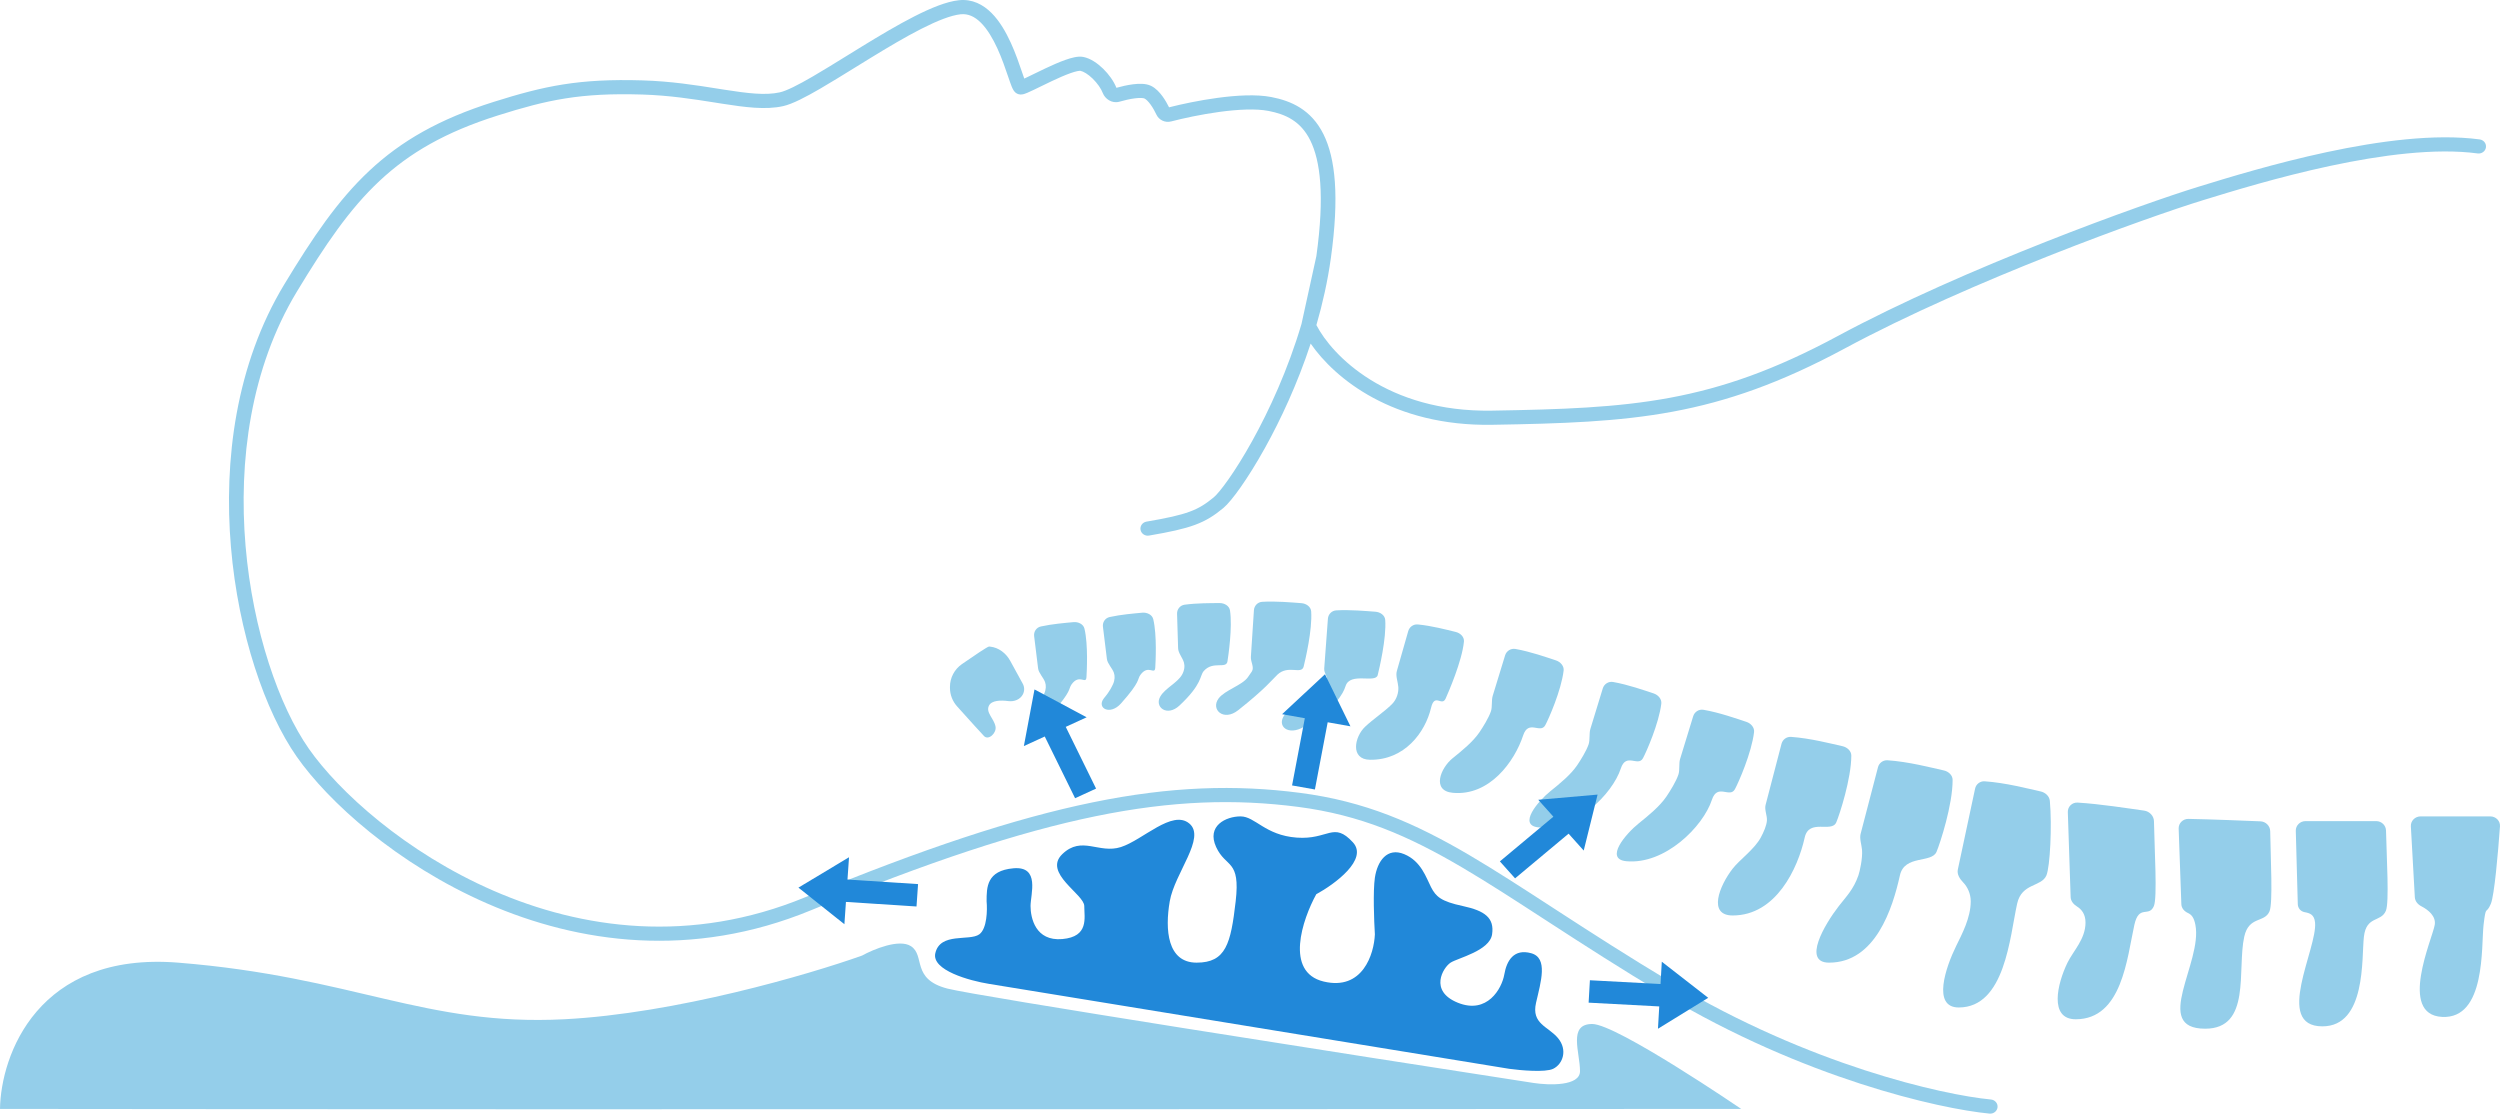 <svg width="440" height="196" viewBox="0 0 440 196" fill="none" xmlns="http://www.w3.org/2000/svg">
<path d="M426.026 143.685H438.289C439.281 143.685 440.065 144.491 439.996 145.447C439.654 150.209 439.003 157.584 438.397 159.047C437.537 161.123 437.537 159.047 437.108 162.784C436.678 166.52 437.537 179.391 429.801 178.976C422.065 178.561 428.082 165.275 428.512 162.784C428.774 161.266 427.389 160.133 426.145 159.496C425.521 159.177 425.048 158.599 425.01 157.919L424.312 145.435C424.258 144.485 425.04 143.685 426.026 143.685Z" fill="#94CEEA"/>
<path d="M405.776 144.515H418.201C419.15 144.515 419.916 145.256 419.938 146.174C420.05 151.075 420.528 158.813 419.916 160.293C419.056 162.369 416.477 161.123 416.047 164.86C415.617 168.596 416.489 180.637 408.741 180.637C400.145 180.637 407.881 166.936 407.451 162.369C407.318 160.957 406.525 160.709 405.619 160.543C404.908 160.412 404.43 159.828 404.411 159.129L404.059 146.22C404.034 145.286 404.808 144.515 405.776 144.515Z" fill="#94CEEA"/>
<path d="M385.171 144.125C389.239 144.204 394.994 144.437 397.833 144.554C398.781 144.593 399.541 145.363 399.556 146.28C399.632 151.182 400.054 158.923 399.431 160.399C398.556 162.469 395.803 161.184 394.987 164.86C393.698 170.672 396.276 181.052 388.11 181.052C378.655 181.052 387.68 169.427 386.391 162.784C386.134 161.458 385.709 160.982 385.072 160.685C384.429 160.386 383.942 159.838 383.918 159.149L383.444 145.83C383.411 144.887 384.195 144.106 385.171 144.125Z" fill="#94CEEA"/>
<path d="M365.664 141.257C369.614 141.489 374.677 142.297 377.368 142.667C378.312 142.797 379.08 143.603 379.097 144.524C379.193 149.568 379.708 157.986 379.084 159.462C378.209 161.532 376.461 159.108 375.646 162.784C374.357 168.596 373.495 179.391 365.329 179.392C360.596 179.392 362.07 173.124 363.881 169.426C364.898 167.351 367.05 165.275 367.05 162.369C367.05 160.924 366.39 160.065 365.543 159.537C364.942 159.162 364.456 158.59 364.433 157.899L363.937 142.92C363.906 141.978 364.69 141.2 365.664 141.257Z" fill="#94CEEA"/>
<path d="M349.311 137.511C353.006 137.764 356.968 138.813 359.152 139.293C359.979 139.474 360.698 140.129 360.772 140.946C361.179 145.398 360.799 152.579 360.171 154.065C359.296 156.135 355.831 155.371 355.016 159.047C353.726 164.86 352.902 177.316 344.736 177.316C340.003 177.317 342.459 170.218 344.271 166.52C345.287 164.445 346.849 161.538 346.849 158.632C346.849 157.286 346.275 156.078 345.511 155.296C344.916 154.688 344.402 153.865 344.577 153.046L347.617 138.792C347.782 138.015 348.493 137.455 349.311 137.511Z" fill="#94CEEA"/>
<path d="M332.205 133.809C335.917 134.054 339.911 135.113 342.107 135.595C342.934 135.776 343.657 136.434 343.66 137.253C343.68 141.631 341.459 148.43 340.832 149.913C339.957 151.983 335.201 150.389 334.385 154.066C333.096 159.878 330.084 169.426 321.917 169.427C317.184 169.427 321.096 162.736 323.636 159.463C324.925 157.801 326.215 156.557 327.08 154.066C327.317 153.38 327.841 151.071 327.717 149.568C327.647 148.707 327.248 147.609 327.466 146.77L330.527 135.023C330.721 134.281 331.414 133.758 332.205 133.809Z" fill="#94CEEA"/>
<path d="M315.226 129.692C318.613 129.928 322.236 130.877 324.287 131.332C325.113 131.516 325.835 132.176 325.832 132.995C325.818 137.085 323.772 143.346 323.191 144.721C322.375 146.654 318.384 143.991 317.623 147.424C316.419 152.851 312.582 161.123 304.957 161.124C300.538 161.124 302.581 155.935 304.952 152.878C306.156 151.327 308.773 149.47 309.886 147.424C310.439 146.408 310.906 145.288 310.976 144.443C311.049 143.581 310.52 142.527 310.738 141.689L313.548 130.903C313.742 130.161 314.436 129.637 315.226 129.692Z" fill="#94CEEA"/>
<path d="M299.821 124.924C302.661 125.418 305.598 126.473 307.356 127.046C308.16 127.307 308.809 128.039 308.715 128.854C308.29 132.482 305.974 137.743 305.345 138.899C304.448 140.549 302.27 137.794 301.29 140.78C299.738 145.503 293.022 152.206 286.247 151.575C282.321 151.21 286.144 146.74 288.397 144.931C290.1 143.563 292.113 141.925 293.284 140.2C293.941 139.231 295.016 137.508 295.41 136.293C295.666 135.502 295.455 134.374 295.698 133.578L298.003 126.051C298.238 125.284 299.006 124.782 299.821 124.924Z" fill="#94CEEA"/>
<path d="M283.908 120.03C286.59 120.503 289.352 121.49 291.036 122.04C291.839 122.303 292.49 123.037 292.391 123.851C291.966 127.336 289.761 132.341 289.161 133.446C288.298 135.032 286.206 132.384 285.264 135.254C283.773 139.79 277.321 146.231 270.813 145.625C267.04 145.273 270.714 140.98 272.878 139.241C274.514 137.927 276.448 136.354 277.573 134.696C278.194 133.779 279.206 132.16 279.598 130.997C279.863 130.208 279.665 129.075 279.909 128.281L282.091 121.155C282.326 120.388 283.094 119.886 283.908 120.03Z" fill="#94CEEA"/>
<path d="M266.716 114.217C269.397 114.691 272.16 115.677 273.843 116.228C274.647 116.49 275.298 117.224 275.198 118.038C274.774 121.523 272.569 126.528 271.968 127.634C271.106 129.219 269.014 126.572 268.072 129.441C266.581 133.978 262.197 140.14 255.689 139.534C251.917 139.183 253.522 135.167 255.686 133.428C257.322 132.114 259.256 130.542 260.38 128.883C261.002 127.967 262.013 126.347 262.405 125.184C262.67 124.395 262.473 123.263 262.717 122.468L264.898 115.342C265.134 114.575 265.902 114.074 266.716 114.217Z" fill="#94CEEA"/>
<path d="M249.543 109.904C252.015 110.143 254.597 110.832 256.209 111.224C257.031 111.424 257.734 112.109 257.654 112.925C257.315 116.379 254.911 121.861 254.442 122.925C253.766 124.459 252.513 121.854 251.863 124.586C250.836 128.905 247.206 133.806 241.118 133.72C237.591 133.671 238.383 129.681 240.255 127.909C241.67 126.57 243.656 125.257 244.986 123.932C245.849 123.072 246.175 121.844 246.105 120.91C246.04 120.043 245.6 118.957 245.839 118.119L247.851 111.07C248.06 110.337 248.759 109.829 249.543 109.904Z" fill="#94CEEA"/>
<path d="M235.178 107.426C237.594 107.282 240.376 107.541 242.082 107.664C242.928 107.725 243.74 108.289 243.799 109.107C244.032 112.374 242.735 117.753 242.48 118.804C242.109 120.333 237.627 118.224 236.822 120.747C236.392 122.095 235.102 124.587 229.514 127.908C226.683 129.589 224.635 127.769 226.077 125.833C227.167 124.37 231.938 122.184 232.95 120.747C233.155 120.458 233.316 120.227 233.437 120.042C233.91 119.322 232.999 118.543 233.061 117.692L233.712 108.888C233.77 108.113 234.375 107.475 235.178 107.426Z" fill="#94CEEA"/>
<path d="M222.157 105.918C224.571 105.774 227.347 106.033 229.049 106.156C229.895 106.217 230.708 106.781 230.766 107.599C231 110.866 229.704 116.245 229.448 117.296C229.077 118.825 226.721 116.909 224.788 118.775C223.929 119.606 222.64 121.266 217.912 125.002C215.339 127.034 213.033 124.863 214.474 122.928C215.564 121.465 218.615 120.625 219.628 119.189C219.926 118.767 220.161 118.434 220.331 118.17C220.79 117.448 220.1 116.473 220.155 115.626L220.691 107.392C220.742 106.611 221.349 105.966 222.157 105.918Z" fill="#94CEEA"/>
<path d="M208.495 106.427C210.635 106.134 213.093 106.153 214.655 106.14C215.503 106.133 216.361 106.633 216.481 107.445C216.929 110.453 216.186 115.411 216.037 116.39C215.819 117.828 213.489 116.238 211.857 118.108C211.132 118.939 211.652 120.364 207.592 124.17C205.384 126.241 203.078 124.413 204.252 122.517C205.138 121.085 207.205 120.176 208.024 118.774C208.482 117.989 208.539 117.199 208.371 116.601C208.142 115.788 207.373 114.944 207.347 114.102L207.163 108.022C207.139 107.236 207.689 106.537 208.495 106.427Z" fill="#94CEEA"/>
<path d="M195.296 108.598C197.275 108.158 199.559 107.974 201.039 107.835C201.883 107.756 202.785 108.185 202.974 108.983C203.651 111.827 203.381 116.567 203.326 117.507C203.244 118.9 202.11 116.854 200.717 118.774C200.097 119.628 200.833 119.843 197.29 123.814C195.363 125.974 192.961 124.627 194.266 122.925C194.584 122.51 195.222 121.853 195.88 120.445C196.236 119.684 196.235 118.95 196.042 118.398C195.761 117.599 194.917 116.815 194.814 115.978L194.116 110.3C194.02 109.518 194.503 108.775 195.296 108.598Z" fill="#94CEEA"/>
<path d="M183.188 110.259C185.167 109.819 187.451 109.635 188.931 109.496C189.775 109.417 190.677 109.845 190.866 110.644C191.542 113.488 191.273 118.228 191.218 119.168C191.136 120.561 190.002 118.514 188.609 120.434C187.989 121.289 188.725 121.504 185.181 125.475C183.254 127.635 180.852 126.288 182.157 124.585C182.475 124.171 183.114 123.513 183.772 122.106C184.128 121.344 184.127 120.61 183.933 120.059C183.654 119.26 182.809 118.475 182.706 117.638L182.008 111.96C181.912 111.179 182.395 110.436 183.188 110.259Z" fill="#94CEEA"/>
<path d="M168.453 124.329C170.4 126.494 172.932 129.3 173.21 129.569C174.018 130.349 175.413 128.985 175.216 127.898C174.95 126.424 173.426 125.414 174.069 124.171C174.536 123.269 176.085 123.209 177.48 123.393C178.504 123.528 179.565 123.104 180.027 122.211C180.334 121.617 180.326 120.917 180.004 120.331L177.794 116.297C177.069 114.974 175.777 113.957 174.235 113.802C174.167 113.795 174.11 113.791 174.069 113.791C173.818 113.791 171.421 115.409 169.307 116.876C167.973 117.802 167.193 119.296 167.193 120.883V121.067C167.193 122.265 167.64 123.424 168.453 124.329Z" fill="#94CEEA"/>
<path d="M99.284 179.391C74.785 180.637 62.321 171.919 31.375 169.428C6.62 167.435 0.144 185.758 0 195.169C102.579 195.307 306.448 195.169 306.448 195.169C306.448 195.169 284.528 180.222 280.23 180.222C275.932 180.222 278.081 185.204 278.081 188.525C278.081 191.183 272.637 191.017 269.915 190.601C237.68 185.619 171.92 175.322 166.763 173.994C160.316 172.333 162.895 168.181 160.316 166.52C158.253 165.192 153.725 167.073 151.72 168.181C142.408 171.503 118.883 178.395 99.284 179.391Z" fill="#94CEEA"/>
<path d="M172.352 164.444C173.727 163.448 173.785 160.154 173.641 158.632C173.641 156.168 173.641 153.234 178.367 152.819C183.093 152.404 181.376 157.385 181.376 159.462C181.376 161.539 182.236 165.69 186.963 165.275C191.691 164.86 190.832 161.538 190.832 159.462C190.832 157.386 183.525 153.65 186.963 150.328C190.402 147.007 193.41 150.328 197.279 149.082C201.147 147.837 206.304 142.439 209.313 144.931C212.322 147.422 206.734 153.65 205.875 158.632C205.015 163.614 205.445 169.427 210.602 169.427C215.76 169.427 216.62 166.105 217.479 158.632C218.339 151.158 215.76 152.819 214.041 149.082C212.322 145.346 215.76 143.685 218.339 143.685C220.918 143.685 222.637 147.005 228.224 147.42C233.812 147.835 234.671 144.514 238.11 148.25C240.86 151.24 234.958 155.586 231.663 157.385C229.227 161.814 226.075 171.086 232.952 172.747C239.829 174.407 241.834 167.904 241.978 164.444C241.834 162.092 241.634 156.805 241.978 154.48C242.408 151.574 244.127 149.082 247.136 150.328C250.144 151.574 251.004 154.48 251.863 156.141C252.723 157.801 253.583 158.632 257.451 159.462C261.319 160.293 263.038 161.538 262.608 164.444C262.179 167.351 256.591 168.596 255.302 169.427C254.012 170.257 251.434 174.409 256.591 176.485C261.749 178.561 264.328 173.994 264.757 171.503C265.187 169.012 266.477 166.936 269.485 167.766C272.494 168.596 271.204 172.748 270.345 176.485C269.485 180.222 272.494 180.637 274.213 182.713C275.932 184.789 275.073 187.28 273.353 188.11C271.978 188.775 267.622 188.387 265.617 188.11L174.071 173.163C170.633 172.61 163.928 170.755 164.615 167.766C165.475 164.029 170.633 165.69 172.352 164.444Z" fill="#2188D9"/>
<path fill-rule="evenodd" clip-rule="evenodd" d="M172.652 4.013C171.543 2.904 170.375 2.372 169.053 2.514C167.382 2.694 164.991 3.628 162.131 5.084C159.313 6.519 156.194 8.376 153.108 10.269C152.227 10.809 151.347 11.353 150.478 11.89C148.323 13.222 146.236 14.512 144.371 15.596C141.809 17.087 139.457 18.317 137.824 18.681C134.741 19.369 131.108 18.876 127.11 18.251C126.693 18.186 126.27 18.119 125.841 18.05C122.076 17.454 117.844 16.783 112.996 16.637C102.175 16.31 96.391 17.555 87.649 20.312C78.424 23.222 72.067 26.907 66.793 31.846C61.493 36.811 57.231 43.092 52.259 51.312C44.09 64.817 41.952 81.146 43.216 96.062C44.483 110.995 49.143 124.323 54.358 131.779C59.593 139.263 71.332 150.012 86.862 156.771C102.355 163.513 121.529 166.247 141.755 157.902C183.091 140.848 206.13 136.594 228.823 139.545C240.235 141.029 249.003 144.852 258.71 150.562C263.215 153.213 267.94 156.279 273.218 159.706C273.609 159.96 274.002 160.215 274.399 160.473C280.166 164.214 286.623 168.381 294.231 172.936C318.472 187.449 341.865 192.702 350.412 193.514C351.12 193.582 351.638 194.191 351.569 194.876C351.499 195.56 350.868 196.061 350.159 195.994C341.228 195.145 317.456 189.77 292.872 175.053C285.222 170.473 278.732 166.285 272.961 162.54C272.569 162.285 272.179 162.033 271.794 161.783C266.5 158.346 261.822 155.309 257.368 152.69C247.842 147.086 239.417 143.436 228.48 142.013C206.474 139.152 183.954 143.201 142.768 160.193C121.733 168.871 101.794 166.001 85.802 159.042C69.848 152.099 57.731 141.051 52.221 133.173C46.691 125.267 41.937 111.492 40.646 96.265C39.354 81.021 41.516 64.136 50.032 50.055C55.018 41.813 59.427 35.276 64.998 30.058C70.597 24.814 77.313 20.952 86.849 17.944C95.804 15.12 101.891 13.809 113.076 14.147C118.103 14.298 122.5 14.996 126.257 15.592C126.687 15.66 127.109 15.727 127.522 15.792C131.626 16.433 134.741 16.812 137.245 16.254C138.407 15.995 140.407 14.995 143.041 13.462C144.874 12.396 146.913 11.136 149.055 9.812C149.93 9.271 150.823 8.719 151.726 8.165C154.818 6.27 158.011 4.365 160.929 2.88C163.804 1.417 166.57 0.275 168.767 0.039C171.133 -0.216 173.044 0.819 174.507 2.282C175.948 3.724 177.054 5.67 177.905 7.534C178.756 9.396 179.395 11.274 179.864 12.651L179.875 12.686C180.028 13.136 180.159 13.517 180.271 13.829C180.436 13.753 180.62 13.666 180.822 13.57C181.148 13.413 181.525 13.229 181.931 13.03C182.569 12.719 183.278 12.372 183.979 12.042C185.143 11.493 186.386 10.938 187.49 10.546C188.042 10.35 188.589 10.184 189.092 10.082C189.568 9.985 190.128 9.918 190.653 10.02C191.927 10.266 193.183 11.15 194.158 12.102C195.139 13.06 196.019 14.268 196.489 15.453C197.365 15.207 198.413 14.962 199.411 14.836C199.947 14.769 200.497 14.732 201.014 14.757C201.516 14.781 202.08 14.867 202.582 15.11C203.439 15.524 204.124 16.294 204.625 16.986C205.078 17.613 205.462 18.296 205.754 18.888C207.951 18.33 211.072 17.66 214.261 17.228C217.569 16.78 221.096 16.565 223.748 17.078C227.206 17.746 230.761 19.256 232.931 23.624C235.034 27.854 235.743 34.591 234.229 45.451C233.666 49.494 232.778 53.445 231.686 57.214C234.392 62.472 244.031 72.587 262.586 72.273C287.021 71.859 301.375 71.033 323.442 59.144C345.894 47.048 377.358 35.809 386.859 32.888L387.176 32.791C392.007 31.306 400.397 28.726 409.506 26.776C418.587 24.832 428.532 23.479 436.425 24.538C437.131 24.632 437.623 25.261 437.525 25.943C437.427 26.624 436.776 27.1 436.071 27.005C428.655 26.01 419.086 27.277 410.064 29.208C401.075 31.133 392.779 33.683 387.949 35.168L387.642 35.262C378.232 38.154 346.945 49.335 324.697 61.32C302.066 73.512 287.193 74.347 262.631 74.764C245.167 75.059 234.921 66.605 230.678 60.472C228.346 67.569 225.376 73.903 222.639 78.828C221.092 81.611 219.615 83.954 218.363 85.738C217.137 87.482 216.06 88.79 215.308 89.412C213.725 90.723 212.31 91.642 210.309 92.381C208.357 93.102 205.887 93.637 202.229 94.261C201.528 94.38 200.859 93.928 200.735 93.25C200.611 92.573 201.08 91.927 201.781 91.807C205.429 91.185 207.687 90.683 209.388 90.054C211.041 89.444 212.205 88.701 213.63 87.521C214.094 87.137 215.005 86.081 216.229 84.338C217.425 82.635 218.856 80.368 220.367 77.65C223.383 72.222 226.691 65.039 229.061 57.025L231.681 45.073C233.167 34.372 232.371 28.252 230.607 24.702C228.909 21.286 226.231 20.098 223.242 19.52C221.04 19.095 217.875 19.254 214.619 19.695C211.4 20.131 208.237 20.822 206.111 21.374C205.032 21.654 203.964 21.099 203.534 20.183C203.273 19.627 202.916 18.974 202.51 18.412C202.081 17.818 201.698 17.468 201.428 17.338C201.377 17.313 201.216 17.261 200.886 17.245C200.573 17.23 200.186 17.251 199.744 17.307C198.861 17.418 197.876 17.651 197.041 17.893C195.675 18.289 194.472 17.369 194.096 16.385C193.792 15.591 193.135 14.646 192.325 13.853C191.488 13.036 190.676 12.565 190.147 12.463L190.148 12.463C190.148 12.463 190.109 12.457 190.016 12.463C189.919 12.469 189.788 12.486 189.622 12.519C189.287 12.588 188.87 12.71 188.381 12.884C187.404 13.231 186.256 13.74 185.11 14.28C184.412 14.61 183.752 14.932 183.137 15.233C182.726 15.434 182.336 15.625 181.967 15.801C181.525 16.014 181.117 16.203 180.786 16.341C180.621 16.41 180.454 16.474 180.299 16.524C180.183 16.561 179.932 16.638 179.655 16.638C179.138 16.638 178.801 16.365 178.673 16.245C178.526 16.108 178.427 15.961 178.367 15.864C178.244 15.664 178.138 15.427 178.049 15.209C177.869 14.767 177.661 14.155 177.433 13.485L177.426 13.464L177.425 13.463C176.952 12.073 176.346 10.29 175.546 8.54C174.74 6.776 173.781 5.143 172.652 4.013ZM179.452 14.169C179.452 14.169 179.458 14.168 179.469 14.165C179.456 14.169 179.452 14.169 179.452 14.169Z" fill="#94CEEA"/>
<path d="M237.676 127.831L233.198 118.671L225.646 125.699L229.65 126.408L227.404 138.236L231.425 138.949L233.672 127.121L237.676 127.831Z" fill="#2188D9"/>
<path d="M278.733 149.699L281.175 139.849L270.732 140.764L273.396 143.738L263.979 151.604L266.654 154.591L276.07 146.725L278.733 149.699Z" fill="#2188D9"/>
<path d="M191.249 126.242L182.071 121.343L180.2 131.309L183.877 129.622L189.216 140.486L192.909 138.792L187.571 127.929L191.249 126.242Z" fill="#2188D9"/>
<path d="M149.429 150.875L140.523 156.221L148.614 162.664L148.885 158.74L161.306 159.541L161.578 155.601L149.157 154.8L149.429 150.875Z" fill="#2188D9"/>
<path d="M291.802 181.058L300.644 175.614L292.477 169.262L292.253 173.188L279.823 172.524L279.597 176.468L292.027 177.131L291.802 181.058Z" fill="#2188D9"/>
</svg>
